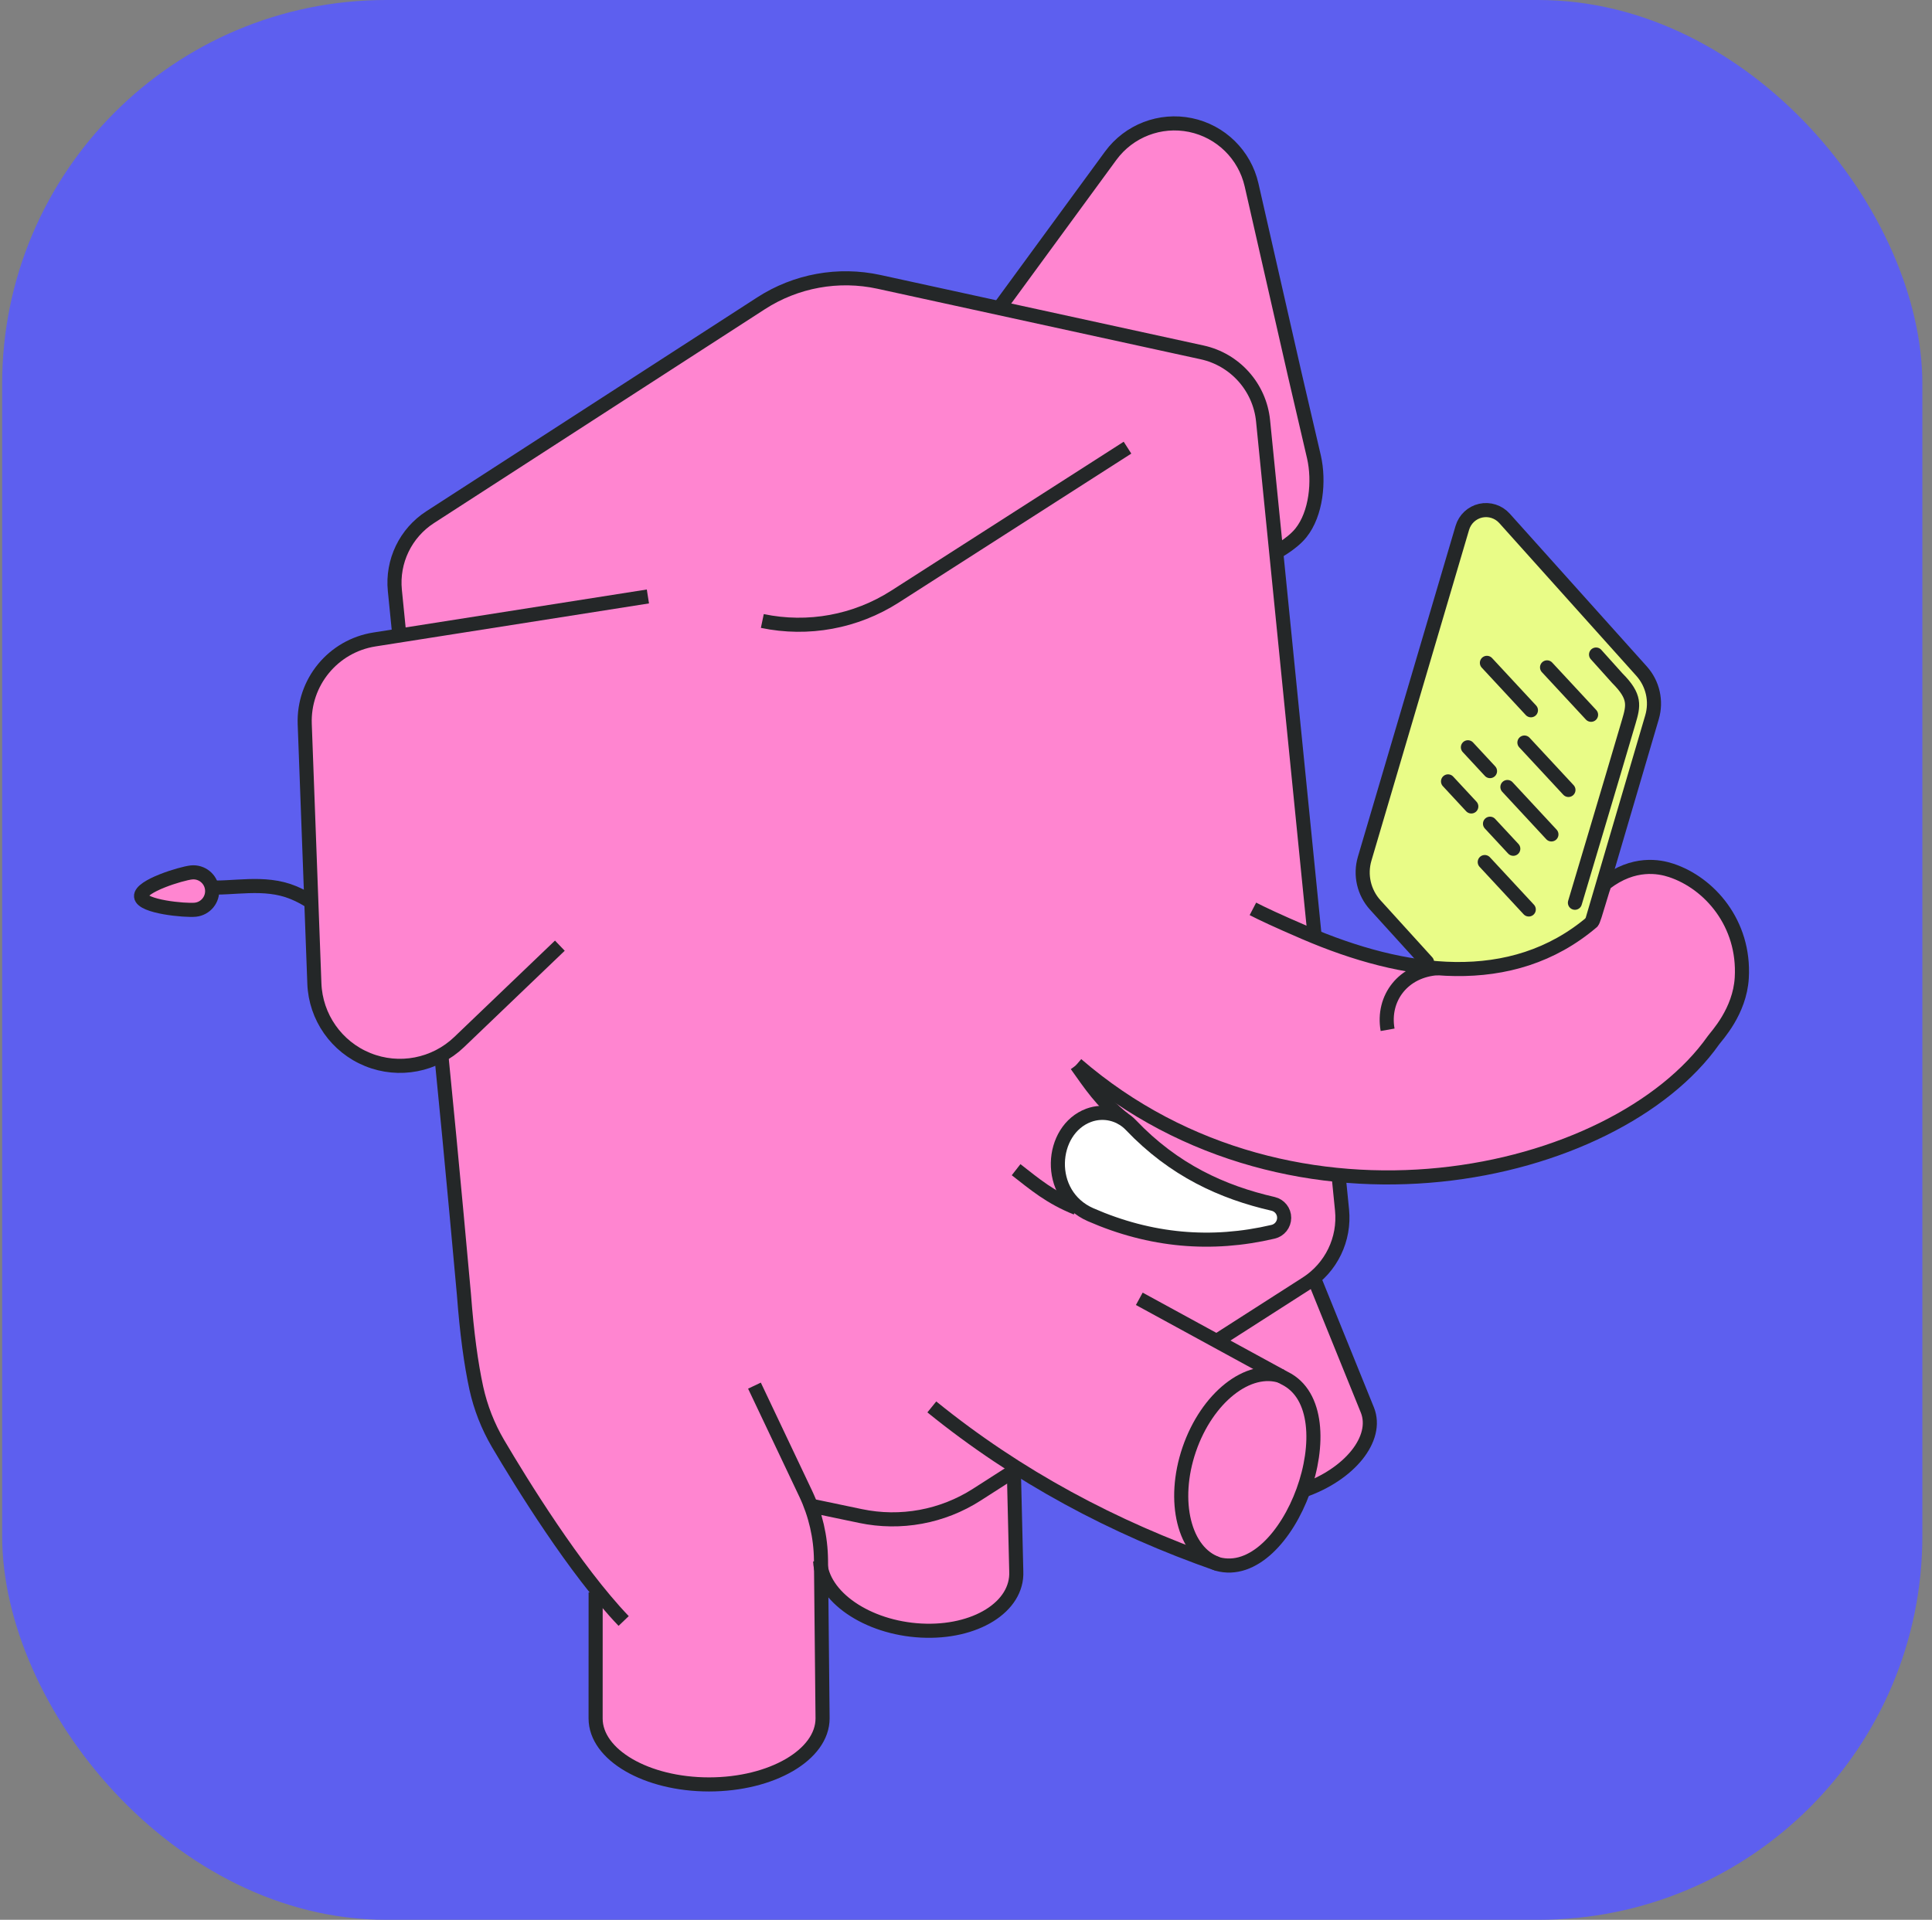 <svg width="164" height="163" viewBox="0 0 164 163" fill="none" xmlns="http://www.w3.org/2000/svg">
<rect x="0" y="0" width="164" height="163" fill="#808080" stroke="none"/>
<rect x="0.182" width="163" height="163" rx="32.6" fill="#5D5FEF"/>
<path fill-rule="evenodd" clip-rule="evenodd" d="M121.772 82.005C126.496 82.361 131.037 81.334 134.872 78.071C135.064 77.905 135.797 74.964 135.985 74.793C136.008 74.776 136.031 74.76 136.051 74.743L140.207 60.111C140.524 59 140.236 57.802 139.45 56.955L127.105 43.654C126.699 43.218 126.087 43.032 125.505 43.172C124.924 43.311 124.462 43.754 124.299 44.329L115.985 73.603C115.669 74.716 115.958 75.916 116.747 76.765L121.619 81.993C121.67 81.997 121.72 82.001 121.772 82.005Z" fill="#E9FC87"/>
<path fill-rule="evenodd" clip-rule="evenodd" d="M85.788 124.613C84.652 125.373 83.361 126.252 82.647 126.71C79.723 128.583 76.182 129.232 72.784 128.521C71.736 128.301 70.037 128.057 68.607 127.796C69.123 129.22 69.396 130.725 69.412 132.248L69.418 132.953C70.006 135.706 73.636 138.016 77.918 138.239C82.512 138.479 86.13 136.228 85.989 133.214L85.788 124.613Z" fill="#FF85D0"/>
<path fill-rule="evenodd" clip-rule="evenodd" d="M110.365 126.334C111.731 122.539 111.627 118.197 108.775 116.802L108.469 116.636C105.652 115.715 102.167 118.491 100.671 122.862C99.175 127.232 100.23 131.562 103.022 132.559C103.037 132.563 103.051 132.57 103.066 132.574C106.122 133.422 108.989 130.155 110.365 126.334Z" fill="#FF85D0"/>
<path fill-rule="evenodd" clip-rule="evenodd" d="M111.259 108.317C111.062 108.479 110.853 108.632 110.634 108.771L103.009 113.657L108.775 116.802C111.627 118.197 111.73 122.539 110.365 126.335C114.311 124.959 116.743 121.914 115.799 119.52L111.259 108.317Z" fill="#FF85D0"/>
<path fill-rule="evenodd" clip-rule="evenodd" d="M136.051 74.738C136.03 74.755 136.008 74.771 135.985 74.788C135.796 74.96 135.064 77.9 134.871 78.066C131.037 81.33 126.496 82.356 121.771 82C121.728 82.002 121.682 82.004 121.639 82.008L121.618 81.988C118.214 81.708 114.718 80.717 111.326 79.33L106.937 35.527C106.651 32.673 104.561 30.328 101.761 29.717L74.335 23.728C70.888 22.975 67.282 23.629 64.319 25.543L36.233 43.699C34.147 45.047 32.99 47.449 33.239 49.92L33.621 53.755L31.506 54.086C27.998 54.639 25.457 57.727 25.59 61.274L26.405 83.291C26.512 86.152 28.286 88.683 30.937 89.759C33.005 90.595 35.304 90.427 37.195 89.376C38.077 98.231 39.112 109.699 39.112 109.699C39.358 112.969 39.712 115.585 40.165 117.648C40.527 119.301 41.148 120.889 42.007 122.348C43.603 125.061 46.893 130.419 50.279 134.655V145.678C50.279 148.772 54.598 151.282 59.915 151.282C65.231 151.282 69.549 148.772 69.549 145.678L69.412 132.238C69.395 130.715 69.122 129.21 68.607 127.787C70.037 128.047 71.736 128.292 72.783 128.511C76.181 129.223 79.722 128.573 82.647 126.7C83.361 126.243 84.652 125.363 85.788 124.604C85.877 124.544 85.966 124.486 86.053 124.428C91.364 127.785 97.036 130.462 103.021 132.557C100.229 131.559 99.174 127.23 100.67 122.859C102.166 118.488 105.652 115.713 108.468 116.634L103.009 113.654L110.633 108.768C110.852 108.629 111.061 108.476 111.258 108.314C112.961 106.919 113.874 104.755 113.65 102.532C113.582 101.841 113.503 100.599 113.421 99.564C126.912 100.845 139.88 95.603 145.163 88.116C145.447 87.716 147.402 85.68 147.572 82.816C147.849 78.182 144.822 74.759 141.577 73.687C140.59 73.362 138.452 72.929 136.051 74.738Z" fill="#FF85D0"/>
<path fill-rule="evenodd" clip-rule="evenodd" d="M84.528 25.952L101.761 29.717C104.561 30.327 106.651 32.672 106.937 35.526L108.054 46.677C108.526 46.412 109.538 45.793 110.149 45.035C111.459 43.409 111.726 40.627 111.262 38.589L109.633 31.596L105.96 15.487C105.376 12.925 103.35 10.938 100.776 10.406C98.201 9.874 95.552 10.892 94 13.014L84.528 25.952Z" fill="#FF85D0"/>
<path d="M86.323 124.721C85.079 125.518 83.929 126.255 82.913 126.907C79.989 128.78 76.447 129.431 73.049 128.718C71.789 128.454 70.356 128.154 68.812 127.831M33.901 53.966L33.518 50.132C33.27 47.661 34.427 45.258 36.513 43.91C43.017 39.705 57.236 30.512 64.602 25.751C67.565 23.835 71.171 23.18 74.617 23.933C81.978 25.539 95.058 28.394 102.041 29.918C104.841 30.529 106.931 32.874 107.217 35.727L111.599 79.531M113.623 99.76L113.92 102.733C114.168 105.214 113.002 107.625 110.901 108.971C108.929 110.235 106.252 111.95 103.277 113.857M52.94 137.629C48.805 133.308 44.25 125.911 42.276 122.561C41.419 121.1 40.797 119.514 40.433 117.86C39.985 115.796 39.628 113.182 39.382 109.912C39.382 109.912 38.361 98.544 37.465 89.592" stroke="#242728" stroke-width="1.196" stroke-miterlimit="1.5" stroke-linejoin="round"/>
<path d="M95.709 38.008C84.974 44.888 84.091 45.453 75.974 50.654C72.635 52.793 68.591 53.536 64.711 52.724" stroke="#242728" stroke-width="1.196" stroke-miterlimit="1.5" stroke-linejoin="round"/>
<path d="M108.071 47.03C108.071 47.03 109.608 46.263 110.425 45.25C111.735 43.622 112.001 40.84 111.538 38.802L109.91 31.808C108.789 26.886 107.444 20.988 106.24 15.698C105.655 13.135 103.628 11.149 101.055 10.616C98.481 10.084 95.834 11.103 94.28 13.226C90.964 17.756 87.343 22.702 84.68 26.34" stroke="#242728" stroke-width="1.196" stroke-miterlimit="1.5" stroke-linejoin="round"/>
<path d="M54.998 50.642C54.998 50.642 40.394 52.939 31.786 54.293C28.278 54.845 25.737 57.932 25.868 61.481C26.079 67.175 26.402 75.853 26.685 83.499C26.79 86.358 28.565 88.889 31.218 89.964C33.868 91.039 36.905 90.457 38.973 88.479C43.46 84.183 47.524 80.291 47.524 80.291" stroke="#242728" stroke-width="1.196" stroke-miterlimit="1.5" stroke-linejoin="round"/>
<path d="M26.295 76.51C25.862 76.236 25.394 75.989 24.882 75.778C22.399 74.761 19.753 75.497 17.552 75.334" stroke="#242728" stroke-width="1.196" stroke-miterlimit="1.5" stroke-linejoin="round"/>
<path fill-rule="evenodd" clip-rule="evenodd" d="M11.974 76.111C12.062 76.984 15.704 77.328 16.578 77.239C17.452 77.151 18.09 76.37 18.001 75.497C17.913 74.622 17.131 73.985 16.257 74.073C15.383 74.162 11.886 75.236 11.974 76.111Z" fill="#FF85D0" stroke="#242728" stroke-width="1.196" stroke-miterlimit="1.5" stroke-linejoin="round"/>
<path d="M106.355 77.166C107.089 77.548 108.41 78.174 110.79 79.195C119.177 82.794 128.292 84.115 135.15 78.276C135.342 78.112 136.076 75.169 136.264 74.999C138.689 73.132 140.857 73.569 141.855 73.898C145.099 74.969 148.127 78.394 147.852 83.029C147.681 85.893 145.725 87.93 145.443 88.329C137.14 100.097 109.86 106.317 91.392 90.377" stroke="#242728" stroke-width="1.196" stroke-miterlimit="1.5" stroke-linejoin="round"/>
<path d="M122.082 82.199C119.138 82.37 117.311 84.725 117.788 87.433" stroke="#242728" stroke-width="1.196" stroke-miterlimit="1.5" stroke-linejoin="round"/>
<path fill-rule="evenodd" clip-rule="evenodd" d="M92.423 94.691C93.677 94.232 95.082 94.561 96 95.528C99.648 99.357 103.758 101.226 108.073 102.214C108.623 102.344 109.012 102.835 109.008 103.4C109.006 103.966 108.614 104.457 108.063 104.583C102.834 105.811 97.674 105.362 92.582 103.137C88.686 101.433 89.108 95.914 92.423 94.691Z" fill="white" stroke="#242728" stroke-width="1.196" stroke-miterlimit="1.5" stroke-linejoin="round"/>
<path d="M95.363 95.004C93.477 93.497 92.556 92.071 91.384 90.425" stroke="#242728" stroke-width="1.196" stroke-miterlimit="1.5" stroke-linejoin="round"/>
<path d="M91.374 102.562C89.136 101.658 87.846 100.554 86.253 99.312" stroke="#242728" stroke-width="1.196" stroke-miterlimit="1.5" stroke-linejoin="round"/>
<path d="M64.043 117.646C64.043 117.646 66.735 123.323 68.392 126.817C69.227 128.581 69.671 130.504 69.69 132.455C69.739 137.18 69.825 145.898 69.825 145.898C69.824 148.991 65.508 151.503 60.19 151.505C54.875 151.505 50.558 148.995 50.559 145.901L50.562 135.206" stroke="#242728" stroke-width="1.196" stroke-miterlimit="1.5" stroke-linejoin="round"/>
<path d="M111.503 108.441L116.077 119.73C117.026 122.14 114.562 125.204 110.577 126.569" stroke="#242728" stroke-width="1.196" stroke-miterlimit="1.5" stroke-linejoin="round"/>
<path d="M86.065 124.959L86.267 133.414C86.406 136.428 82.79 138.681 78.194 138.442C73.601 138.202 69.758 135.561 69.619 132.546" stroke="#242728" stroke-width="1.196" stroke-miterlimit="1.5" stroke-linejoin="round"/>
<path d="M108.793 116.854C105.969 115.887 102.453 118.669 100.949 123.063C99.446 127.457 100.519 131.81 103.344 132.777" stroke="#242728" stroke-width="1.196" stroke-miterlimit="1.5" stroke-linejoin="round"/>
<path d="M96.71 110.275L109.052 117.012C114.771 119.809 109.432 134.477 103.341 132.787C94.531 129.709 86.394 125.369 79.099 119.453" stroke="#242728" stroke-width="1.196" stroke-miterlimit="1.5" stroke-linejoin="round"/>
<path d="M135.143 78.21C135.143 78.21 138.734 65.998 140.234 60.895C140.636 59.526 140.3 58.049 139.351 56.987C136.644 53.97 130.99 47.666 127.707 44.005C127.198 43.44 126.424 43.194 125.683 43.359C124.942 43.527 124.351 44.084 124.133 44.812C122.06 51.838 117.533 67.178 115.841 72.908C115.435 74.284 115.776 75.775 116.741 76.838C118.504 78.779 121.134 81.677 121.134 81.677" stroke="#242728" stroke-width="1.196" stroke-miterlimit="1.5" stroke-linecap="round" stroke-linejoin="round"/>
<path d="M133.69 76.648C133.69 76.648 136.758 66.391 138.258 61.287C138.659 59.919 138.866 59.16 137.288 57.583C136.411 56.606 135.483 55.573 135.483 55.573" stroke="#242728" stroke-width="1.196" stroke-miterlimit="1.5" stroke-linecap="round" stroke-linejoin="round"/>
<path d="M131.323 56.662L135.059 60.688" stroke="#242728" stroke-width="1.196" stroke-miterlimit="1.5" stroke-linecap="round" stroke-linejoin="round"/>
<path d="M127.958 66.82L131.694 70.846" stroke="#242728" stroke-width="1.196" stroke-miterlimit="1.5" stroke-linecap="round" stroke-linejoin="round"/>
<path d="M124.605 63.447L126.482 65.47" stroke="#242728" stroke-width="1.196" stroke-miterlimit="1.5" stroke-linecap="round" stroke-linejoin="round"/>
<path d="M129.402 63.045L133.139 67.07" stroke="#242728" stroke-width="1.196" stroke-miterlimit="1.5" stroke-linecap="round" stroke-linejoin="round"/>
<path d="M126.035 73.192L129.771 77.218" stroke="#242728" stroke-width="1.196" stroke-miterlimit="1.5" stroke-linecap="round" stroke-linejoin="round"/>
<path d="M126.218 56.279L129.955 60.305" stroke="#242728" stroke-width="1.196" stroke-miterlimit="1.5" stroke-linecap="round" stroke-linejoin="round"/>
<path d="M126.481 69.936L128.457 72.064" stroke="#242728" stroke-width="1.196" stroke-miterlimit="1.5" stroke-linecap="round" stroke-linejoin="round"/>
<path d="M122.918 66.343L124.893 68.471" stroke="#242728" stroke-width="1.196" stroke-miterlimit="1.5" stroke-linecap="round" stroke-linejoin="round"/>
</svg>
